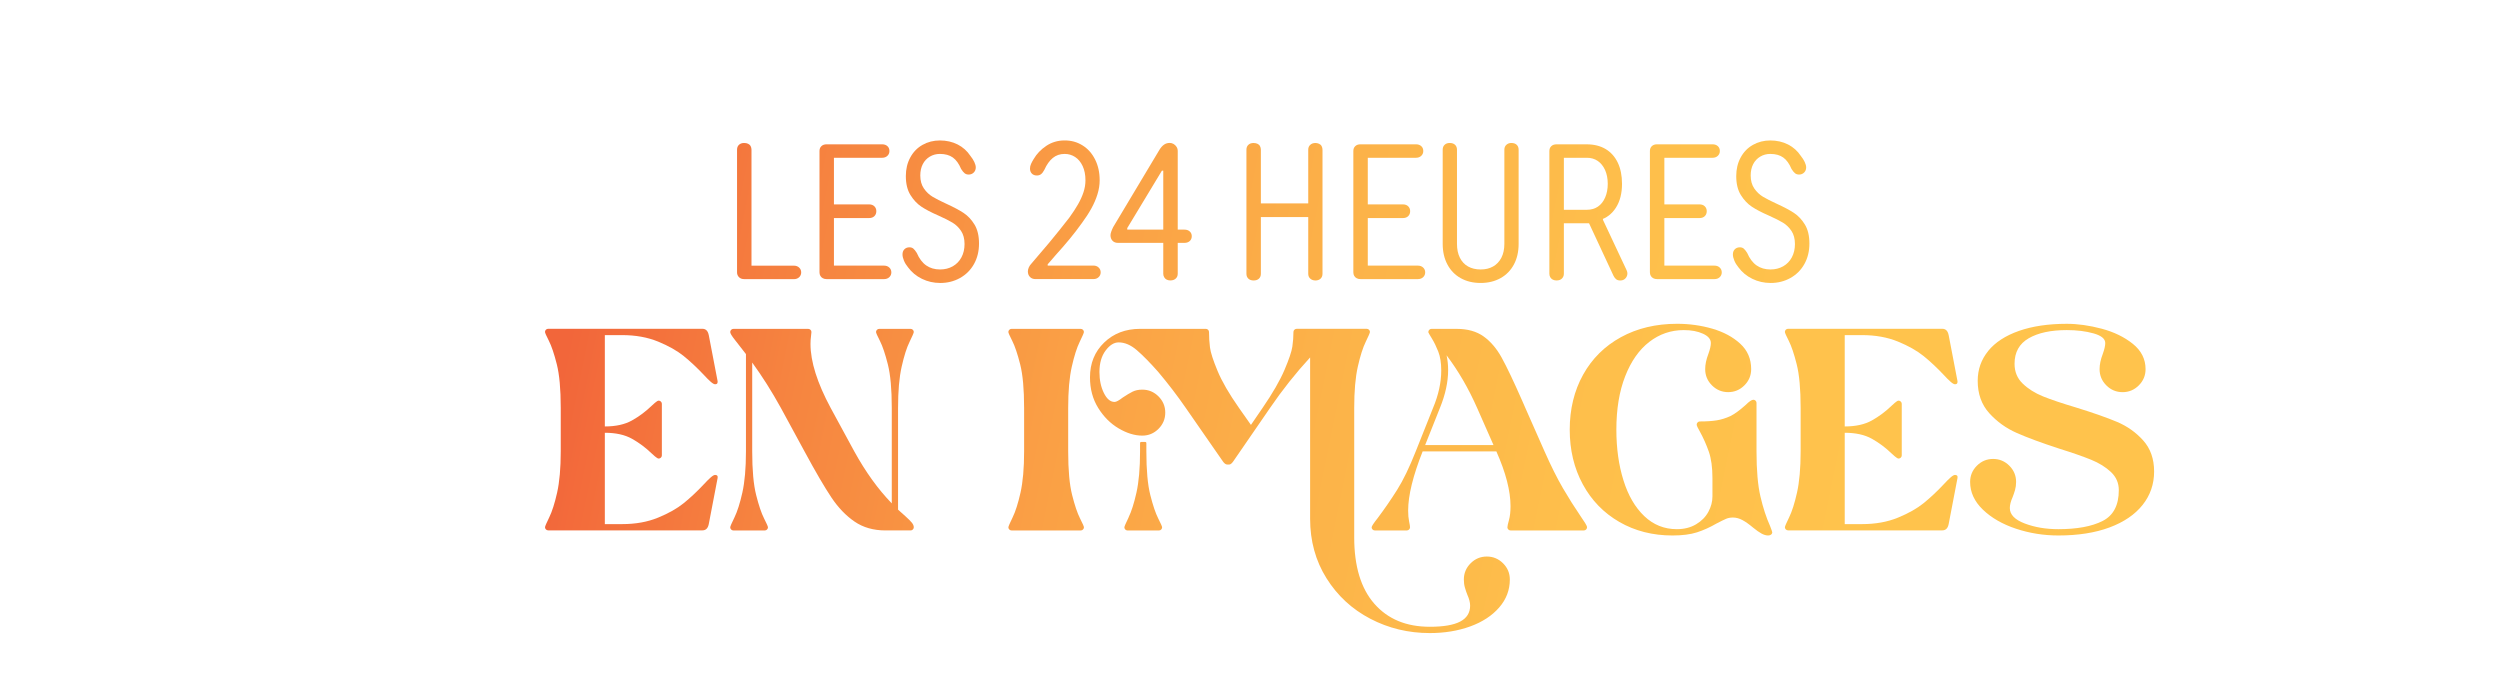 <?xml version="1.0" encoding="UTF-8"?> <svg xmlns="http://www.w3.org/2000/svg" xmlns:xlink="http://www.w3.org/1999/xlink" id="Calque_1" data-name="Calque 1" viewBox="0 0 1071 297"><defs><style> .cls-1 { fill: url(#Dégradé_sans_nom_7-8); } .cls-1, .cls-2, .cls-3, .cls-4, .cls-5, .cls-6, .cls-7, .cls-8, .cls-9, .cls-10, .cls-11, .cls-12, .cls-13, .cls-14, .cls-15, .cls-16, .cls-17, .cls-18, .cls-19 { stroke-width: 0px; } .cls-2 { fill: url(#Dégradé_sans_nom_7-12); } .cls-3 { fill: url(#Dégradé_sans_nom_7-6); } .cls-4 { fill: url(#Dégradé_sans_nom_7-9); } .cls-5 { fill: url(#Dégradé_sans_nom_7-15); } .cls-6 { fill: url(#Dégradé_sans_nom_7-16); } .cls-7 { fill: url(#Dégradé_sans_nom_7-3); } .cls-8 { fill: url(#Dégradé_sans_nom_7); } .cls-9 { fill: url(#Dégradé_sans_nom_7-10); } .cls-10 { fill: url(#Dégradé_sans_nom_7-2); } .cls-11 { fill: url(#Dégradé_sans_nom_7-11); } .cls-12 { fill: url(#Dégradé_sans_nom_7-19); } .cls-13 { fill: url(#Dégradé_sans_nom_7-14); } .cls-14 { fill: url(#Dégradé_sans_nom_7-5); } .cls-15 { fill: url(#Dégradé_sans_nom_7-18); } .cls-16 { fill: url(#Dégradé_sans_nom_7-4); } .cls-17 { fill: url(#Dégradé_sans_nom_7-13); } .cls-18 { fill: url(#Dégradé_sans_nom_7-7); } .cls-19 { fill: url(#Dégradé_sans_nom_7-17); } </style><linearGradient id="Dégradé_sans_nom_7" data-name="Dégradé sans nom 7" x1="236.97" y1="177.75" x2="783.72" y2="289.13" gradientUnits="userSpaceOnUse"><stop offset="0" stop-color="#f2663a"></stop><stop offset=".18" stop-color="#f68540"></stop><stop offset=".38" stop-color="#faa045"></stop><stop offset=".58" stop-color="#fcb349"></stop><stop offset=".78" stop-color="#febf4b"></stop><stop offset="1" stop-color="#ffc34c"></stop></linearGradient><linearGradient id="Dégradé_sans_nom_7-2" data-name="Dégradé sans nom 7" x1="240.32" y1="161.29" x2="787.07" y2="272.66" xlink:href="#Dégradé_sans_nom_7"></linearGradient><linearGradient id="Dégradé_sans_nom_7-3" data-name="Dégradé sans nom 7" x1="244.15" y1="142.51" x2="790.9" y2="253.88" xlink:href="#Dégradé_sans_nom_7"></linearGradient><linearGradient id="Dégradé_sans_nom_7-4" data-name="Dégradé sans nom 7" x1="245.74" y1="134.67" x2="792.49" y2="246.05" xlink:href="#Dégradé_sans_nom_7"></linearGradient><linearGradient id="Dégradé_sans_nom_7-5" data-name="Dégradé sans nom 7" x1="250.51" y1="111.29" x2="797.26" y2="222.67" xlink:href="#Dégradé_sans_nom_7"></linearGradient><linearGradient id="Dégradé_sans_nom_7-6" data-name="Dégradé sans nom 7" x1="254.89" y1="89.79" x2="801.64" y2="201.16" xlink:href="#Dégradé_sans_nom_7"></linearGradient><linearGradient id="Dégradé_sans_nom_7-7" data-name="Dégradé sans nom 7" x1="258.13" y1="73.86" x2="804.88" y2="185.23" xlink:href="#Dégradé_sans_nom_7"></linearGradient><linearGradient id="Dégradé_sans_nom_7-8" data-name="Dégradé sans nom 7" x1="261.48" y1="57.41" x2="808.23" y2="168.79" xlink:href="#Dégradé_sans_nom_7"></linearGradient><linearGradient id="Dégradé_sans_nom_7-9" data-name="Dégradé sans nom 7" x1="257.31" y1="77.87" x2="804.06" y2="189.25" xlink:href="#Dégradé_sans_nom_7"></linearGradient><linearGradient id="Dégradé_sans_nom_7-10" data-name="Dégradé sans nom 7" x1="259.14" y1="68.92" x2="805.89" y2="180.29" xlink:href="#Dégradé_sans_nom_7"></linearGradient><linearGradient id="Dégradé_sans_nom_7-11" data-name="Dégradé sans nom 7" x1="260.6" y1="61.75" x2="807.35" y2="173.12" xlink:href="#Dégradé_sans_nom_7"></linearGradient><linearGradient id="Dégradé_sans_nom_7-12" data-name="Dégradé sans nom 7" x1="262.66" y1="51.62" x2="809.41" y2="162.99" xlink:href="#Dégradé_sans_nom_7"></linearGradient><linearGradient id="Dégradé_sans_nom_7-13" data-name="Dégradé sans nom 7" x1="264.52" y1="42.47" x2="811.27" y2="153.85" xlink:href="#Dégradé_sans_nom_7"></linearGradient><linearGradient id="Dégradé_sans_nom_7-14" data-name="Dégradé sans nom 7" x1="266.48" y1="32.89" x2="813.23" y2="144.26" xlink:href="#Dégradé_sans_nom_7"></linearGradient><linearGradient id="Dégradé_sans_nom_7-15" data-name="Dégradé sans nom 7" x1="268.25" y1="24.19" x2="815" y2="135.56" xlink:href="#Dégradé_sans_nom_7"></linearGradient><linearGradient id="Dégradé_sans_nom_7-16" data-name="Dégradé sans nom 7" x1="269.95" y1="15.84" x2="816.7" y2="127.21" xlink:href="#Dégradé_sans_nom_7"></linearGradient><linearGradient id="Dégradé_sans_nom_7-17" data-name="Dégradé sans nom 7" x1="271.35" y1="8.95" x2="818.1" y2="120.32" xlink:href="#Dégradé_sans_nom_7"></linearGradient><linearGradient id="Dégradé_sans_nom_7-18" data-name="Dégradé sans nom 7" x1="273.31" y1="-.66" x2="820.06" y2="110.71" xlink:href="#Dégradé_sans_nom_7"></linearGradient><linearGradient id="Dégradé_sans_nom_7-19" data-name="Dégradé sans nom 7" x1="274.77" y1="-7.83" x2="821.52" y2="103.54" xlink:href="#Dégradé_sans_nom_7"></linearGradient></defs><path class="cls-8" d="M303.64,143.58l3.78,19.7v.4c0,.63-.36.94-1.08.94-.45,0-1.1-.38-1.96-1.15-.86-.76-1.78-1.69-2.77-2.77-2.97-3.15-5.87-5.87-8.7-8.16-2.83-2.29-6.5-4.36-11-6.21-4.5-1.84-9.63-2.77-15.38-2.77h-7.42v39.13c4.68,0,8.55-.85,11.61-2.56,3.06-1.71,5.89-3.82,8.5-6.34.18-.18.63-.58,1.35-1.22.72-.63,1.26-.94,1.62-.94s.67.14.94.41c.27.27.41.59.41.94v22.13c0,.36-.14.67-.41.94-.27.27-.59.4-.94.4s-.9-.31-1.62-.94c-.72-.63-1.17-1.03-1.35-1.21-2.61-2.52-5.44-4.63-8.5-6.34-3.06-1.71-6.93-2.56-11.61-2.56v39.13h7.42c5.76,0,10.88-.92,15.38-2.77,4.5-1.84,8.16-3.91,11-6.21,2.83-2.29,5.74-5.01,8.7-8.17.99-1.08,1.91-2,2.77-2.77.85-.76,1.51-1.15,1.96-1.15.9,0,1.26.45,1.08,1.35l-3.78,19.7c-.36,1.8-1.26,2.7-2.7,2.7h-66.12c-.36,0-.67-.13-.94-.4-.27-.27-.4-.58-.4-.94s.61-1.78,1.82-4.25c1.21-2.47,2.34-6.01,3.37-10.59,1.03-4.59,1.55-10.48,1.55-17.68v-18.62c0-8.01-.56-14.24-1.69-18.69-1.13-4.45-2.25-7.78-3.37-9.99-1.13-2.2-1.69-3.49-1.69-3.85s.14-.67.4-.94c.27-.27.58-.4.94-.4h66.12c1.44,0,2.34.9,2.7,2.7Z"></path><path class="cls-10" d="M347.22,141.29c.27.27.4.59.4.94s-.07,1.01-.2,1.96-.2,2-.2,3.17c0,7.56,2.88,16.69,8.64,27.4l10.12,18.62c4.86,8.82,10.21,16.24,16.06,22.27v-40.89c0-8.01-.56-14.24-1.69-18.69-1.13-4.45-2.25-7.78-3.37-9.99-1.13-2.2-1.69-3.49-1.69-3.85s.14-.67.41-.94c.27-.27.58-.4.94-.4h13.49c.36,0,.67.14.94.4.27.27.4.59.4.94s-.61,1.78-1.82,4.25c-1.22,2.47-2.34,6.01-3.37,10.59-1.04,4.59-1.55,10.48-1.55,17.68v43.59c.72.63,1.75,1.55,3.1,2.77s2.29,2.16,2.83,2.83c.54.67.81,1.33.81,1.96,0,.36-.13.67-.4.94s-.59.4-.94.4h-10.8c-5.13,0-9.54-1.26-13.22-3.78-3.69-2.52-7-5.96-9.92-10.32-2.92-4.36-6.77-10.95-11.54-19.77l-10.12-18.62c-3.87-7.02-7.96-13.49-12.28-19.43v38.06c0,8.01.56,14.24,1.69,18.69,1.12,4.45,2.25,7.78,3.37,9.99,1.12,2.2,1.69,3.49,1.69,3.85s-.14.67-.4.94c-.27.27-.59.4-.94.4h-13.49c-.36,0-.67-.13-.94-.4-.27-.27-.4-.58-.4-.94s.61-1.78,1.82-4.25c1.21-2.47,2.34-6.01,3.37-10.59,1.03-4.59,1.55-10.48,1.55-17.68v-41.7l-2.83-3.64c-.27-.36-.83-1.08-1.69-2.16-.86-1.08-1.44-1.89-1.75-2.43-.32-.54-.47-.94-.47-1.22,0-.36.14-.67.4-.94.27-.27.58-.4.94-.4h32.12c.36,0,.67.14.94.4Z"></path><path class="cls-7" d="M463.95,141.29c.27.27.4.59.4.94s-.61,1.78-1.82,4.25c-1.21,2.47-2.34,6.01-3.37,10.59-1.04,4.59-1.55,10.48-1.55,17.68v18.62c0,8.01.56,14.24,1.69,18.69,1.12,4.45,2.25,7.78,3.37,9.99,1.12,2.2,1.69,3.49,1.69,3.85s-.14.67-.4.94c-.27.27-.59.4-.94.4h-29.69c-.36,0-.67-.13-.94-.4-.27-.27-.4-.58-.4-.94s.61-1.78,1.82-4.25c1.21-2.47,2.34-6.01,3.37-10.59,1.03-4.59,1.55-10.48,1.55-17.68v-18.62c0-8.01-.56-14.24-1.69-18.69-1.13-4.45-2.25-7.78-3.37-9.99-1.13-2.2-1.69-3.49-1.69-3.85s.14-.67.4-.94c.27-.27.58-.4.94-.4h29.69c.36,0,.67.14.94.4Z"></path><path class="cls-16" d="M523.9,197.69l-15.92-22.94c-3.6-5.22-7.56-10.39-11.88-15.52-3.51-3.96-6.55-7.04-9.11-9.24-2.56-2.2-5.15-3.31-7.76-3.31-1.98,0-3.85,1.17-5.6,3.51-1.75,2.34-2.63,5.4-2.63,9.18,0,3.42.63,6.41,1.89,8.97,1.26,2.56,2.79,3.85,4.59,3.85.72,0,1.89-.63,3.51-1.89,1.62-1.08,3.01-1.91,4.18-2.5,1.17-.58,2.56-.88,4.18-.88,2.7,0,5.01.97,6.95,2.9,1.93,1.94,2.9,4.25,2.9,6.95s-.97,5.02-2.9,6.95c-1.94,1.94-4.25,2.9-6.95,2.9-3.24,0-6.61-1.03-10.12-3.1-3.51-2.07-6.43-4.99-8.77-8.77-2.34-3.78-3.51-8.14-3.51-13.09,0-6.03,2.02-11,6.07-14.91,4.05-3.91,9.18-5.87,15.38-5.87h28.2c.36,0,.67.14.94.4.27.27.4.59.4.94,0,2.25.14,4.45.41,6.61.27,2.16,1.35,5.51,3.24,10.05,1.89,4.54,4.95,9.83,9.18,15.86l5.13,7.29,4.99-7.29c4.32-6.3,7.44-11.72,9.38-16.26,1.93-4.54,3.06-7.87,3.37-9.99.31-2.11.47-4.21.47-6.28,0-.36.13-.67.4-.94.27-.27.58-.4.94-.4h30.09c.36,0,.67.14.94.4.27.27.4.59.4.94s-.61,1.78-1.82,4.25c-1.21,2.47-2.34,6.01-3.37,10.59-1.04,4.59-1.55,10.48-1.55,17.68v55.46c0,12.42,2.88,21.91,8.64,28.47,5.76,6.57,13.67,9.85,23.75,9.85,5.85,0,10.19-.74,13.02-2.23s4.25-3.76,4.25-6.81c0-1.35-.4-2.92-1.21-4.72-.36-.9-.7-1.89-1.01-2.97-.32-1.08-.47-2.25-.47-3.51,0-2.7.97-5.02,2.9-6.95,1.93-1.94,4.25-2.9,6.95-2.9s5.01.97,6.95,2.9,2.9,4.25,2.9,6.95c0,4.5-1.53,8.5-4.59,12.01-3.06,3.51-7.2,6.21-12.42,8.1-5.22,1.89-10.98,2.83-17.27,2.83-9.18,0-17.68-2.05-25.5-6.14-7.83-4.09-14.08-9.87-18.76-17.34-4.68-7.47-7.02-15.97-7.02-25.51v-69.09c-6.21,6.75-11.92,13.95-17.14,21.59l-15.79,22.94c-.63.9-1.21,1.35-1.75,1.35h-.81c-.63,0-1.26-.45-1.89-1.35ZM483.48,221.65c1.21-2.47,2.34-6.01,3.37-10.59,1.03-4.59,1.55-10.48,1.55-17.68v-3.51c0-.36.18-.54.54-.54h1.62c.36,0,.54.18.54.54v3.51c0,8.01.56,14.24,1.69,18.69,1.12,4.45,2.25,7.78,3.37,9.99,1.12,2.2,1.69,3.49,1.69,3.85s-.14.67-.4.94c-.27.27-.59.4-.94.4h-13.49c-.36,0-.67-.13-.94-.4-.27-.27-.4-.58-.4-.94s.61-1.78,1.82-4.25Z"></path><path class="cls-14" d="M635.57,144.12c3.01,2.16,5.6,5.19,7.76,9.11,2.16,3.91,5.08,10.05,8.77,18.42l1.35,3.1,8.23,18.62c2.79,6.3,5.42,11.56,7.89,15.79,2.47,4.23,4.97,8.19,7.49,11.88.81,1.17,1.48,2.18,2.02,3.04.54.86.81,1.46.81,1.82s-.14.67-.4.94c-.27.27-.59.4-.94.4h-31.44c-.36,0-.67-.13-.94-.4-.27-.27-.4-.58-.4-.94,0-.45.22-1.48.67-3.1.45-1.62.67-3.6.67-5.94,0-6.57-2.02-14.39-6.07-23.48h-31.58c-4.14,10.44-6.21,18.89-6.21,25.37,0,1.8.14,3.33.4,4.59.27,1.26.41,2.11.41,2.56,0,.36-.14.67-.41.94-.27.27-.59.4-.94.4h-13.76c-.36,0-.67-.13-.94-.4-.27-.27-.4-.58-.4-.94,0-.45.85-1.75,2.56-3.91,2.97-3.96,5.76-8.01,8.37-12.15,2.61-4.14,5.26-9.63,7.96-16.46l7.42-18.62c2.34-5.58,3.51-10.93,3.51-16.06,0-3.24-.43-5.94-1.28-8.1-.86-2.16-1.75-4-2.7-5.53-.94-1.53-1.46-2.43-1.55-2.7v-.14c0-.36.14-.67.4-.94.27-.27.58-.4.94-.4h10.8c4.68,0,8.52,1.08,11.54,3.24ZM639.82,190.68l-7.02-15.92c-3.69-8.37-8.05-15.88-13.09-22.54.45,1.98.67,4.09.67,6.34,0,5.04-1.17,10.44-3.51,16.19l-6.34,15.92h29.28Z"></path><path class="cls-3" d="M752.09,171.65c.27.27.4.59.4.94v20.78c0,8.1.56,14.55,1.69,19.36,1.12,4.81,2.5,9.02,4.12,12.62.63,1.62.94,2.52.94,2.7,0,.36-.16.67-.47.94-.32.27-.74.41-1.28.41-.9,0-1.84-.27-2.83-.81-.99-.54-2.21-1.39-3.64-2.56-1.71-1.44-3.24-2.52-4.59-3.24-1.35-.72-2.7-1.08-4.05-1.08-1.08,0-2.05.18-2.9.54-.86.36-2.23,1.04-4.12,2.02-2.79,1.62-5.58,2.88-8.37,3.78-2.79.9-6.3,1.35-10.53,1.35-8.46,0-16.04-1.94-22.74-5.8-6.7-3.87-11.92-9.24-15.65-16.13-3.73-6.88-5.6-14.69-5.6-23.41s1.91-16.67,5.74-23.55c3.82-6.88,9.22-12.23,16.19-16.06,6.97-3.82,15-5.74,24.09-5.74,5.22,0,10.23.7,15.05,2.09,4.81,1.4,8.79,3.53,11.94,6.41,3.15,2.88,4.72,6.52,4.72,10.93,0,2.7-.97,5.02-2.9,6.95s-4.25,2.9-6.95,2.9-5.02-.97-6.95-2.9c-1.94-1.93-2.9-4.25-2.9-6.95,0-1.98.45-4.14,1.35-6.48.72-1.98,1.08-3.55,1.08-4.72,0-1.62-1.13-2.95-3.37-3.98-2.25-1.03-4.99-1.55-8.23-1.55-5.49,0-10.41,1.69-14.78,5.06-4.36,3.37-7.81,8.28-10.32,14.71-2.52,6.43-3.78,14.06-3.78,22.87,0,8.01,1.01,15.25,3.04,21.73,2.02,6.48,4.99,11.58,8.91,15.32,3.91,3.73,8.57,5.6,13.97,5.6,3.15,0,5.89-.7,8.23-2.09,2.34-1.39,4.09-3.17,5.26-5.33,1.17-2.16,1.75-4.36,1.75-6.61v-7.83c0-4.59-.52-8.37-1.55-11.34-1.04-2.97-2.32-5.85-3.85-8.64-.9-1.53-1.35-2.52-1.35-2.97,0-.36.14-.67.41-.94.27-.27.58-.4.94-.4,2.88,0,5.28-.16,7.22-.47,1.93-.31,3.89-.92,5.87-1.82,1.8-.9,3.96-2.47,6.48-4.72,1.53-1.53,2.65-2.29,3.37-2.29.36,0,.67.14.94.4Z"></path><path class="cls-18" d="M834.81,143.58l3.78,19.7v.4c0,.63-.36.94-1.08.94-.45,0-1.1-.38-1.96-1.15-.86-.76-1.78-1.69-2.77-2.77-2.97-3.15-5.87-5.87-8.7-8.16-2.83-2.29-6.5-4.36-11-6.21-4.5-1.84-9.63-2.77-15.38-2.77h-7.42v39.13c4.68,0,8.55-.85,11.61-2.56,3.06-1.71,5.89-3.82,8.5-6.34.18-.18.63-.58,1.35-1.22.72-.63,1.26-.94,1.62-.94s.67.14.94.41c.27.27.41.59.41.94v22.13c0,.36-.14.67-.41.94-.27.27-.59.4-.94.4s-.9-.31-1.62-.94c-.72-.63-1.17-1.03-1.35-1.21-2.61-2.52-5.44-4.63-8.5-6.34-3.06-1.71-6.93-2.56-11.61-2.56v39.13h7.42c5.76,0,10.88-.92,15.38-2.77,4.5-1.84,8.16-3.91,11-6.21,2.83-2.29,5.74-5.01,8.7-8.17.99-1.08,1.91-2,2.77-2.77.85-.76,1.51-1.15,1.96-1.15.9,0,1.26.45,1.08,1.35l-3.78,19.7c-.36,1.8-1.26,2.7-2.7,2.7h-66.12c-.36,0-.67-.13-.94-.4-.27-.27-.4-.58-.4-.94s.61-1.78,1.82-4.25c1.21-2.47,2.34-6.01,3.37-10.59,1.03-4.59,1.55-10.48,1.55-17.68v-18.62c0-8.01-.56-14.24-1.69-18.69-1.13-4.45-2.25-7.78-3.37-9.99-1.13-2.2-1.69-3.49-1.69-3.85s.14-.67.4-.94c.27-.27.58-.4.94-.4h66.12c1.44,0,2.34.9,2.7,2.7Z"></path><path class="cls-1" d="M851.75,150.33c3.01-3.69,7.4-6.54,13.16-8.57,5.76-2.02,12.59-3.04,20.51-3.04,4.68,0,9.65.7,14.91,2.09,5.26,1.4,9.72,3.56,13.36,6.48,3.64,2.92,5.47,6.55,5.47,10.86,0,2.7-.97,5.02-2.9,6.95-1.94,1.94-4.25,2.9-6.95,2.9s-5.02-.97-6.95-2.9c-1.94-1.93-2.9-4.25-2.9-6.95,0-1.98.45-4.14,1.35-6.48.72-1.98,1.08-3.55,1.08-4.72,0-1.8-1.67-3.17-4.99-4.12-3.33-.94-7.15-1.42-11.47-1.42-6.84,0-12.28,1.17-16.33,3.51-4.05,2.34-6.07,5.98-6.07,10.93,0,3.42,1.17,6.25,3.51,8.5,2.34,2.25,5.24,4.07,8.7,5.47,3.46,1.4,8.21,2.99,14.24,4.79,7.29,2.25,13.11,4.3,17.48,6.14,4.36,1.84,8.1,4.5,11.2,7.96,3.1,3.46,4.66,7.89,4.66,13.29s-1.64,10.17-4.93,14.31c-3.29,4.14-8.01,7.35-14.17,9.65-6.16,2.29-13.47,3.44-21.93,3.44-6.3,0-12.35-.97-18.15-2.9-5.8-1.93-10.53-4.66-14.17-8.16-3.64-3.51-5.47-7.47-5.47-11.88,0-2.7.97-5.01,2.9-6.95,1.93-1.93,4.25-2.9,6.95-2.9s5.01.97,6.95,2.9c1.93,1.94,2.9,4.25,2.9,6.95,0,1.26-.16,2.43-.47,3.51-.32,1.08-.65,2.07-1.01,2.97-.81,1.8-1.21,3.37-1.21,4.72,0,2.79,2.14,4.99,6.41,6.61,4.27,1.62,9.06,2.43,14.37,2.43,8.01,0,14.33-1.17,18.96-3.51,4.63-2.34,6.95-6.75,6.95-13.22,0-3.06-1.13-5.64-3.37-7.76-2.25-2.11-5.08-3.87-8.5-5.26-3.42-1.39-8.01-2.99-13.76-4.79-7.47-2.43-13.49-4.66-18.08-6.68-4.59-2.02-8.52-4.86-11.81-8.5-3.28-3.64-4.93-8.25-4.93-13.83,0-4.86,1.51-9.13,4.52-12.82Z"></path><g><path class="cls-4" d="M318.81,119.57c-.94,0-1.68-.27-2.23-.83-.55-.55-.83-1.24-.83-2.06v-52.55c0-.88.27-1.58.83-2.1.55-.52,1.29-.78,2.23-.78.6,0,1.15.11,1.65.33.49.22.87.56,1.11,1.03.25.47.37.98.37,1.53v49.67h18.15c.93,0,1.69.28,2.27.83.58.55.87,1.24.87,2.06s-.29,1.51-.87,2.06c-.58.55-1.33.83-2.27.83h-21.29Z"></path><path class="cls-9" d="M354.12,119.57c-.61,0-1.14-.12-1.61-.37-.47-.25-.83-.59-1.07-1.03-.25-.44-.37-.93-.37-1.49v-51.98c0-.88.27-1.58.83-2.1.55-.52,1.29-.78,2.23-.78h23.76c.93,0,1.69.26,2.27.78.58.52.87,1.22.87,2.1,0,.83-.29,1.51-.87,2.06-.58.55-1.33.83-2.27.83h-20.63v46.2h21.45c.93,0,1.69.28,2.27.83.58.55.87,1.24.87,2.06s-.29,1.51-.87,2.06c-.58.55-1.33.83-2.27.83h-24.59ZM354.29,93.42v-5.86h17.99c.99,0,1.76.28,2.31.83.55.55.83,1.24.83,2.06,0,.88-.28,1.6-.83,2.14-.55.55-1.32.83-2.31.83h-17.99Z"></path><path class="cls-11" d="M402.72,121.22c-2.75,0-5.34-.59-7.76-1.77-2.42-1.18-4.4-2.82-5.94-4.91-.77-.93-1.36-1.9-1.77-2.89-.41-.99-.62-1.87-.62-2.64,0-.93.27-1.68.83-2.23.55-.55,1.26-.83,2.15-.83.66,0,1.21.18,1.65.54.44.36.93.98,1.49,1.86,1.04,2.42,2.39,4.21,4.04,5.36,1.65,1.16,3.63,1.73,5.94,1.73,2.03,0,3.85-.45,5.45-1.36,1.59-.91,2.83-2.19,3.71-3.84.88-1.65,1.32-3.55,1.32-5.69,0-2.25-.5-4.13-1.48-5.61-.99-1.48-2.21-2.67-3.67-3.55-1.46-.88-3.48-1.9-6.06-3.05-3.03-1.32-5.45-2.58-7.26-3.79-1.82-1.21-3.38-2.87-4.7-4.99-1.32-2.12-1.98-4.83-1.98-8.13,0-2.97.63-5.62,1.9-7.96,1.26-2.34,3.01-4.14,5.24-5.4,2.23-1.26,4.72-1.9,7.47-1.9s5.33.58,7.59,1.73c2.25,1.15,4.07,2.78,5.45,4.87.71.88,1.28,1.76,1.69,2.64s.62,1.65.62,2.31c0,.88-.29,1.61-.87,2.19-.58.58-1.31.87-2.19.87-.66,0-1.22-.18-1.69-.54-.47-.36-.98-.98-1.53-1.86-.94-2.25-2.12-3.89-3.55-4.91-1.43-1.02-3.27-1.53-5.53-1.53-1.6,0-3.04.39-4.33,1.16-1.29.77-2.3,1.84-3.01,3.22-.72,1.38-1.07,3-1.07,4.87,0,2.2.51,4.04,1.53,5.53,1.02,1.49,2.25,2.67,3.71,3.55,1.46.88,3.45,1.9,5.98,3.05,3.02,1.38,5.46,2.67,7.3,3.88,1.84,1.21,3.41,2.87,4.7,4.99,1.29,2.12,1.94,4.83,1.94,8.13s-.72,6.23-2.15,8.79c-1.43,2.56-3.42,4.55-5.98,5.98s-5.4,2.14-8.54,2.14Z"></path><path class="cls-2" d="M443.64,119.57c-.99,0-1.79-.3-2.39-.91-.61-.6-.91-1.4-.91-2.39,0-.55.14-1.13.41-1.73.27-.6.63-1.13,1.07-1.57,1.37-1.65,2.71-3.22,4-4.7,1.29-1.49,2.49-2.89,3.59-4.21,1.59-1.93,3.11-3.78,4.54-5.57,1.43-1.79,2.81-3.53,4.13-5.24,1.48-2.03,2.74-3.95,3.75-5.73,1.02-1.79,1.8-3.52,2.35-5.2.55-1.68.83-3.37.83-5.07,0-2.36-.4-4.4-1.2-6.11-.8-1.7-1.87-3-3.22-3.88-1.35-.88-2.85-1.32-4.5-1.32-1.98,0-3.67.58-5.07,1.73-1.4,1.15-2.6,2.83-3.59,5.03-.49.94-.99,1.58-1.48,1.94s-1.07.54-1.73.54c-.94,0-1.66-.28-2.19-.83-.52-.55-.78-1.26-.78-2.15,0-.66.15-1.32.45-1.98.3-.66.67-1.35,1.11-2.06,1.32-2.26,3.13-4.15,5.44-5.69,2.31-1.54,4.92-2.31,7.84-2.31s5.35.7,7.63,2.1c2.28,1.4,4.08,3.41,5.4,6.02,1.32,2.61,1.98,5.6,1.98,8.95,0,1.98-.32,3.99-.95,6.02-.63,2.04-1.51,4.07-2.64,6.11-1.13,2.04-2.49,4.13-4.08,6.27-1.65,2.31-3.4,4.58-5.24,6.81-1.84,2.23-3.84,4.52-5.98,6.89-.77.94-1.54,1.83-2.31,2.68-.77.85-1.48,1.66-2.14,2.43l1.07-3.79v3.13h19.64c.88,0,1.61.28,2.19.83.58.55.87,1.24.87,2.06s-.29,1.51-.87,2.06c-.58.55-1.31.83-2.19.83h-24.83Z"></path><path class="cls-17" d="M501.47,120.15c-.61,0-1.14-.11-1.61-.33-.47-.22-.84-.56-1.11-1.03-.28-.47-.41-.98-.41-1.53v-44.14h-.58l-14.85,24.59v.66h24.5c.93,0,1.69.26,2.27.78.58.52.87,1.2.87,2.02,0,.88-.29,1.58-.87,2.1-.58.52-1.33.78-2.27.78h-28.46c-.99,0-1.77-.3-2.35-.91-.58-.61-.87-1.4-.87-2.39,0-.39.11-.89.33-1.53.22-.63.5-1.28.83-1.94l19.8-33.08c.6-.99,1.26-1.73,1.98-2.23.71-.5,1.54-.74,2.48-.74.55,0,1.09.15,1.61.45.52.3.95.72,1.28,1.24.33.52.5,1.11.5,1.77v52.56c0,.88-.29,1.58-.87,2.1-.58.52-1.31.78-2.19.78Z"></path><path class="cls-13" d="M537.03,120.15c-.94,0-1.68-.26-2.23-.78-.55-.52-.83-1.22-.83-2.1v-53.13c0-.88.27-1.58.83-2.1.55-.52,1.29-.78,2.23-.78.6,0,1.15.11,1.65.33.49.22.87.56,1.11,1.03.25.47.37.98.37,1.53v53.13c0,.88-.28,1.58-.83,2.1-.55.52-1.32.78-2.31.78ZM537.03,93v-5.86h26.48v5.86h-26.48ZM563.51,120.15c-.88,0-1.61-.26-2.19-.78-.58-.52-.87-1.22-.87-2.1v-53.13c0-.88.29-1.58.87-2.1.58-.52,1.31-.78,2.19-.78.55,0,1.07.11,1.57.33.49.22.87.56,1.11,1.03.25.47.37.98.37,1.53v53.13c0,.88-.28,1.58-.83,2.1-.55.52-1.29.78-2.23.78Z"></path><path class="cls-5" d="M582.82,119.57c-.61,0-1.14-.12-1.61-.37-.47-.25-.83-.59-1.07-1.03-.25-.44-.37-.93-.37-1.49v-51.98c0-.88.27-1.58.83-2.1.55-.52,1.29-.78,2.23-.78h23.76c.93,0,1.69.26,2.27.78.58.52.87,1.22.87,2.1,0,.83-.29,1.51-.87,2.06-.58.55-1.33.83-2.27.83h-20.63v46.2h21.45c.93,0,1.69.28,2.27.83.58.55.87,1.24.87,2.06s-.29,1.51-.87,2.06c-.58.55-1.33.83-2.27.83h-24.59ZM582.98,93.42v-5.86h17.99c.99,0,1.76.28,2.31.83.55.55.83,1.24.83,2.06,0,.88-.28,1.6-.83,2.14-.55.55-1.32.83-2.31.83h-17.99Z"></path><path class="cls-6" d="M634.3,121.22c-3.25,0-6.09-.69-8.54-2.06-2.45-1.37-4.35-3.33-5.69-5.86-1.35-2.53-2.02-5.47-2.02-8.83v-40.34c0-.88.27-1.58.83-2.1.55-.52,1.26-.78,2.15-.78.99,0,1.76.26,2.31.78.55.52.83,1.22.83,2.1v40.34c0,2.31.41,4.29,1.24,5.94.83,1.65,1.99,2.9,3.51,3.75,1.51.85,3.31,1.28,5.4,1.28s3.81-.43,5.32-1.28c1.51-.85,2.69-2.1,3.55-3.75.85-1.65,1.28-3.63,1.28-5.94v-40.34c0-.88.29-1.58.87-2.1.58-.52,1.28-.78,2.1-.78.99,0,1.76.26,2.31.78.55.52.83,1.22.83,2.1v40.34c0,3.35-.67,6.3-2.02,8.83-1.35,2.53-3.26,4.48-5.73,5.86-2.48,1.37-5.31,2.06-8.5,2.06Z"></path><path class="cls-19" d="M666.8,120.15c-.61,0-1.14-.12-1.61-.37-.47-.25-.83-.59-1.07-1.03-.25-.44-.37-.93-.37-1.48v-52.56c0-.88.27-1.58.83-2.1.55-.52,1.29-.78,2.23-.78h12.95c3.14,0,5.83.68,8.09,2.02,2.25,1.35,3.99,3.29,5.2,5.82,1.21,2.53,1.82,5.56,1.82,9.08,0,4.07-.87,7.47-2.6,10.19-1.73,2.72-4.06,4.5-6.97,5.32l1.4-2.81v2.72l10.07,21.45c.38.77.5,1.5.33,2.19-.16.69-.51,1.25-1.03,1.69-.52.44-1.17.66-1.94.66-.72,0-1.29-.17-1.73-.5-.44-.33-.83-.83-1.16-1.48l-11.3-24.26,2.56,1.73h-15.68v-5.78h12.95c1.87,0,3.47-.45,4.79-1.36,1.32-.91,2.35-2.21,3.09-3.92.74-1.7,1.11-3.66,1.11-5.86s-.39-4.22-1.15-5.9c-.77-1.68-1.81-2.97-3.13-3.88s-2.89-1.36-4.7-1.36h-9.82v49.67c0,.83-.28,1.51-.83,2.06-.55.55-1.32.83-2.31.83Z"></path><path class="cls-15" d="M709.87,119.57c-.61,0-1.14-.12-1.61-.37-.47-.25-.83-.59-1.07-1.03-.25-.44-.37-.93-.37-1.49v-51.98c0-.88.27-1.58.83-2.1.55-.52,1.29-.78,2.23-.78h23.76c.93,0,1.69.26,2.27.78.58.52.87,1.22.87,2.1,0,.83-.29,1.51-.87,2.06-.58.55-1.33.83-2.27.83h-20.63v46.2h21.45c.93,0,1.69.28,2.27.83.58.55.87,1.24.87,2.06s-.29,1.51-.87,2.06c-.58.55-1.33.83-2.27.83h-24.59ZM710.04,93.42v-5.86h17.99c.99,0,1.76.28,2.31.83.55.55.83,1.24.83,2.06,0,.88-.28,1.6-.83,2.14-.55.55-1.32.83-2.31.83h-17.99Z"></path><path class="cls-12" d="M758.46,121.22c-2.75,0-5.34-.59-7.76-1.77-2.42-1.18-4.4-2.82-5.94-4.91-.77-.93-1.36-1.9-1.77-2.89-.41-.99-.62-1.87-.62-2.64,0-.93.27-1.68.83-2.23.55-.55,1.26-.83,2.15-.83.66,0,1.21.18,1.65.54.44.36.93.98,1.49,1.86,1.04,2.42,2.39,4.21,4.04,5.36s3.63,1.73,5.94,1.73c2.03,0,3.85-.45,5.45-1.36,1.59-.91,2.83-2.19,3.71-3.84.88-1.65,1.32-3.55,1.32-5.69,0-2.25-.5-4.13-1.48-5.61-.99-1.48-2.21-2.67-3.67-3.55-1.46-.88-3.48-1.9-6.06-3.05-3.03-1.32-5.45-2.58-7.26-3.79-1.82-1.21-3.38-2.87-4.7-4.99-1.32-2.12-1.98-4.83-1.98-8.13,0-2.97.63-5.62,1.9-7.96,1.26-2.34,3.01-4.14,5.24-5.4,2.23-1.26,4.72-1.9,7.47-1.9s5.33.58,7.59,1.73c2.25,1.15,4.07,2.78,5.45,4.87.71.88,1.28,1.76,1.69,2.64s.62,1.65.62,2.31c0,.88-.29,1.61-.87,2.19-.58.58-1.31.87-2.19.87-.66,0-1.22-.18-1.69-.54-.47-.36-.98-.98-1.53-1.86-.94-2.25-2.12-3.89-3.55-4.91-1.43-1.02-3.27-1.53-5.53-1.53-1.6,0-3.04.39-4.33,1.16-1.29.77-2.3,1.84-3.01,3.22-.72,1.38-1.07,3-1.07,4.87,0,2.2.51,4.04,1.53,5.53,1.02,1.49,2.25,2.67,3.71,3.55,1.46.88,3.45,1.9,5.98,3.05,3.02,1.38,5.46,2.67,7.3,3.88,1.84,1.21,3.41,2.87,4.7,4.99,1.29,2.12,1.94,4.83,1.94,8.13s-.72,6.23-2.15,8.79c-1.43,2.56-3.42,4.55-5.98,5.98-2.56,1.43-5.4,2.14-8.54,2.14Z"></path></g></svg> 